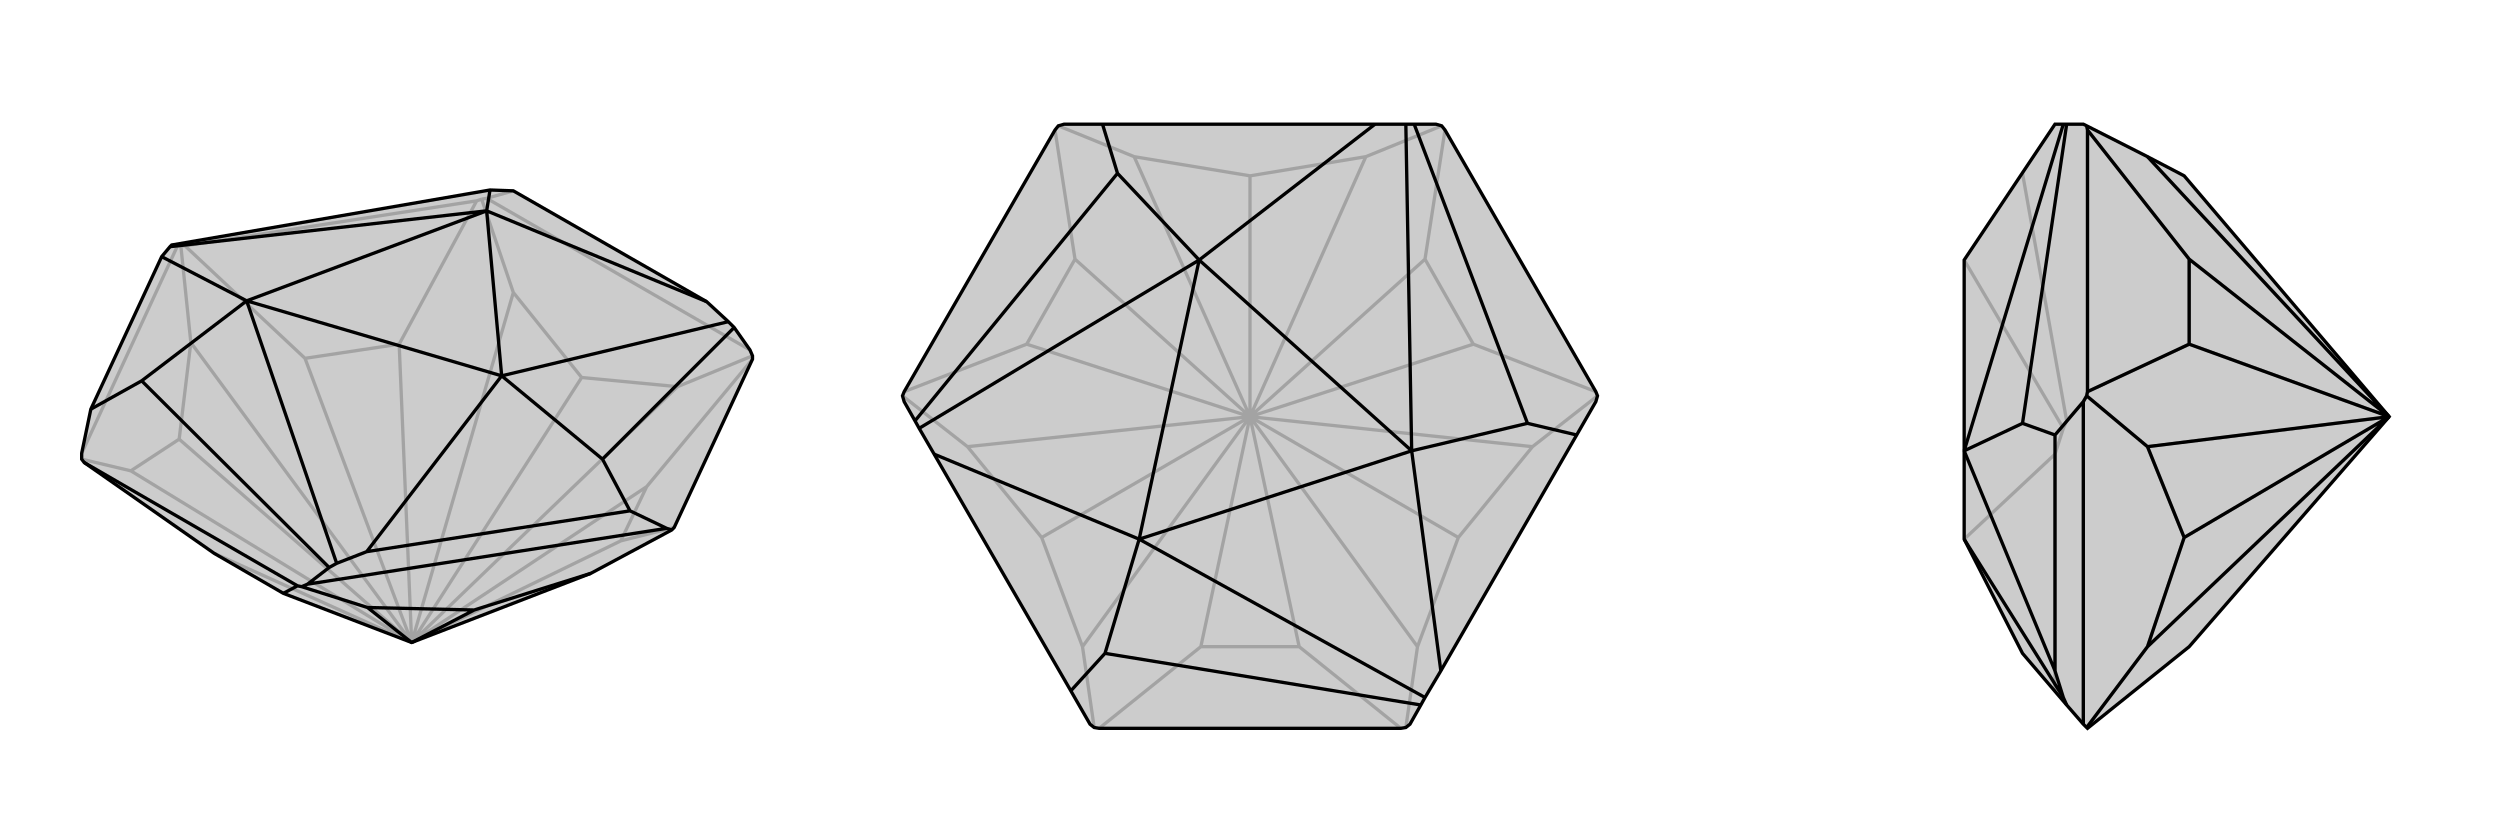 <svg xmlns="http://www.w3.org/2000/svg" viewBox="0 0 3000 1000">
    <g stroke="currentColor" stroke-width="4" fill="none" transform="translate(-6 -28)">
        <path fill="currentColor" stroke="none" fill-opacity=".2" d="M715,716L812,664L815,661L909,459L909,455L906,448L887,421L880,414L854,390L622,257L594,256L212,322L210,324L200,336L115,519L104,572L104,579L107,583L263,692L346,740L500,799z" />
<path stroke-opacity=".2" d="M500,799L751,677M500,799L782,612M500,799L819,492M500,799L704,481M500,799L622,379M500,799L485,441M500,799L372,458M500,799L235,439M500,799L221,555M500,799L263,692M500,799L163,593M819,492L909,455M819,492L704,481M704,481L622,379M622,379L584,267M235,439L223,323M235,439L221,555M221,555L163,593M163,593L104,579M906,448L590,266M104,572L219,323M751,677L815,661M751,677L782,612M782,612L909,459M485,441L578,269M485,441L372,458M372,458L228,323M584,267L578,269M223,323L228,323M584,267L590,266M223,323L219,323M590,266L622,257M219,323L212,322M578,269L228,323" />
<path d="M715,716L812,664L815,661L909,459L909,455L906,448L887,421L880,414L854,390L622,257L594,256L212,322L210,324L200,336L115,519L104,572L104,579L107,583L263,692L346,740L500,799z" />
<path d="M500,799L447,757M500,799L575,760M447,757L368,732M447,757L575,760M575,760L715,716M806,662L375,729M346,740L363,731M812,664L806,662M806,662L762,641M368,732L363,731M368,732L375,729M375,729L401,709M363,731L107,583M887,421L729,579M401,709L410,704M401,709L176,485M880,414L608,479M410,704L446,690M410,704L302,389M210,324L590,281M594,256L590,281M854,390L590,281M762,641L446,690M762,641L729,579M729,579L608,479M446,690L608,479M115,519L176,485M176,485L302,389M200,336L302,389M608,479L590,281M608,479L302,389M302,389L590,281" />
    </g>
    <g stroke="currentColor" stroke-width="4" fill="none" transform="translate(1000 0)">
        <path fill="currentColor" stroke="none" fill-opacity=".2" d="M915,482L892,522L729,805L710,837L705,846L692,869L687,873L681,874L319,874L313,873L308,869L285,829L121,545L103,514L98,505L85,482L83,475L85,470L266,156L270,151L277,149L323,149L650,149L687,149L697,149L723,149L730,151L734,156L915,470L917,475z" />
<path stroke-opacity=".2" d="M500,500L559,776M500,500L701,776M500,500L750,645M500,500L839,536M500,500L768,413M500,500L710,311M500,500L639,188M500,500L500,211M500,500L361,188M500,500L290,311M500,500L232,413M500,500L161,536M500,500L250,645M500,500L441,776M500,500L299,776M701,776L687,873M701,776L750,645M750,645L839,536M839,536L917,475M639,188L730,151M639,188L500,211M500,211L361,188M361,188L270,151M161,536L83,475M161,536L250,645M250,645L299,776M299,776L313,873M559,776L441,776M559,776L681,874M441,776L319,874M768,413L915,470M768,413L710,311M710,311L734,156M290,311L266,156M290,311L232,413M232,413L85,470" />
<path d="M915,482L892,522L729,805L710,837L705,846L692,869L687,873L681,874L319,874L313,873L308,869L285,829L121,545L103,514L98,505L85,482L83,475L85,470L266,156L270,151L277,149L323,149L650,149L687,149L697,149L723,149L730,151L734,156L915,470L917,475z" />
<path d="M697,149L833,508M705,846L326,784M98,505L341,208M687,149L694,541M710,837L367,647M103,514L439,312M323,149L341,208M341,208L439,312M650,149L439,312M892,522L833,508M833,508L694,541M729,805L694,541M285,829L326,784M326,784L367,647M121,545L367,647M694,541L439,312M694,541L367,647M367,647L439,312" />
    </g>
    <g stroke="currentColor" stroke-width="4" fill="none" transform="translate(2000 0)">
        <path fill="currentColor" stroke="none" fill-opacity=".2" d="M621,211L577,188L504,151L500,149L480,149L476,149L466,149L357,312L357,541L357,647L427,784L480,846L500,869L504,873L505,874L627,776L867,500z" />
<path stroke-opacity=".2" d="M867,500L577,188M867,500L627,311M867,500L627,413M867,500L577,536M867,500L621,645M867,500L577,776M577,536L504,475M577,536L621,645M621,645L577,776M577,776L504,873M500,869L500,482M627,311L505,156M627,311L627,413M627,413L505,470M504,151L505,156M504,475L505,470M504,475L500,482M500,482L480,505M505,156L505,470M480,505L476,514M480,505L427,208M476,514L466,545M476,514L357,312M466,829L466,545M466,545L357,647" />
<path d="M621,211L577,188L504,151L500,149L480,149L476,149L466,149L357,312L357,541L357,647L427,784L480,846L500,869L504,873L505,874L627,776L867,500z" />
<path d="M867,500L577,776M867,500L621,645M867,500L577,536M867,500L627,413M867,500L627,311M867,500L577,188M577,776L504,873M577,776L621,645M621,645L577,536M577,536L504,475M500,482L500,869M627,413L505,470M627,413L627,311M627,311L505,156M504,475L505,470M504,151L505,156M504,475L500,482M500,482L466,522M505,470L505,156M480,149L427,508M480,846L476,837M476,149L357,541M476,837L466,805M476,837L357,647M466,522L466,805M466,522L427,508M427,508L357,541M466,805L357,541" />
    </g>
</svg>